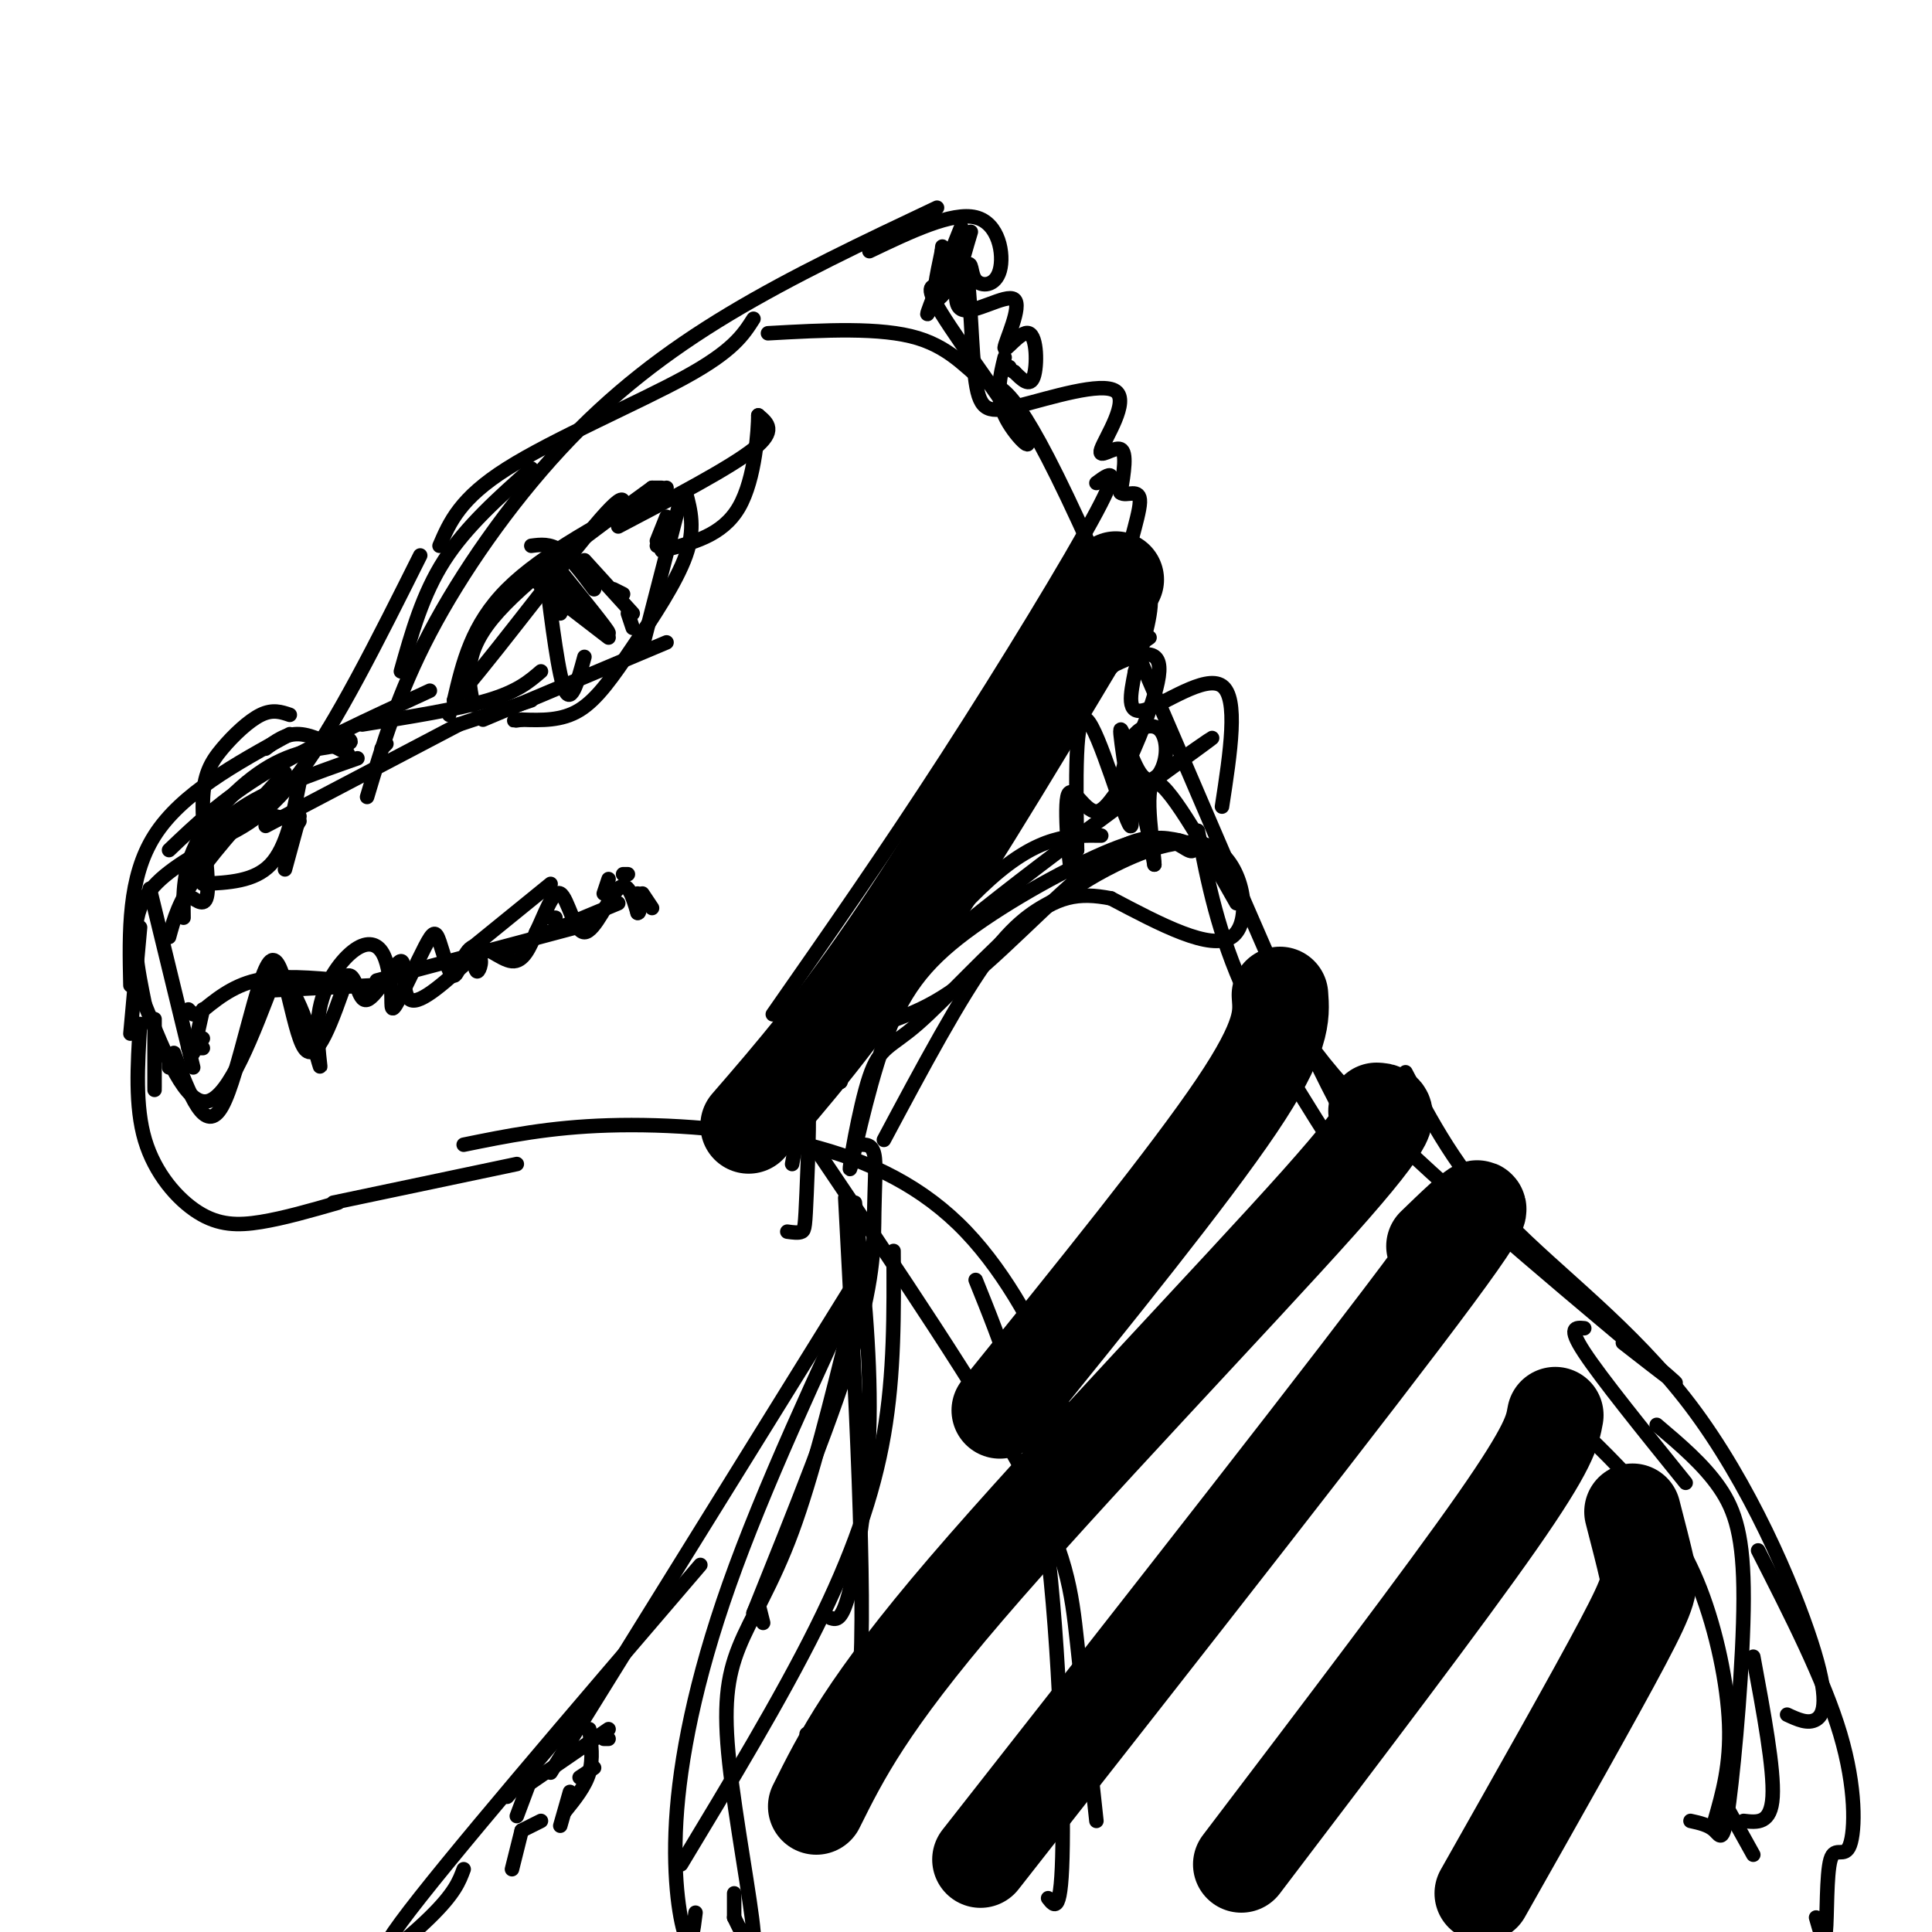 <svg viewBox='0 0 400 400' version='1.1' xmlns='http://www.w3.org/2000/svg' xmlns:xlink='http://www.w3.org/1999/xlink'><g fill='none' stroke='rgb(0,0,0)' stroke-width='3' stroke-linecap='round' stroke-linejoin='round'><path d='M227,100c2.644,-1.956 5.289,-3.911 0,6c-5.289,9.911 -18.511,31.689 -31,51c-12.489,19.311 -24.244,36.156 -36,53'/><path d='M159,69c11.697,-0.651 23.394,-1.301 31,1c7.606,2.301 11.121,7.555 14,9c2.879,1.445 5.121,-0.919 17,24c11.879,24.919 33.394,77.120 46,105c12.606,27.880 16.303,31.440 20,35'/><path d='M156,66c-2.111,3.311 -4.222,6.622 -14,12c-9.778,5.378 -27.222,12.822 -37,19c-9.778,6.178 -11.889,11.089 -14,16'/><path d='M110,97c-6.750,6.000 -13.500,12.000 -18,19c-4.500,7.000 -6.750,15.000 -9,23'/><path d='M87,115c-8.750,17.500 -17.500,35.000 -25,45c-7.500,10.000 -13.750,12.500 -20,15'/><path d='M41,176c0.000,0.000 0.000,0.000 0,0'/><path d='M42,176c-5.500,3.333 -11.000,6.667 -13,12c-2.000,5.333 -0.500,12.667 1,20'/><path d='M29,212c-0.530,8.530 -1.060,17.060 1,24c2.060,6.940 6.708,12.292 11,15c4.292,2.708 8.226,2.774 13,2c4.774,-0.774 10.387,-2.387 16,-4'/><path d='M69,249c0.000,0.000 38.000,-8.000 38,-8'/><path d='M96,237c8.895,-1.813 17.789,-3.627 30,-4c12.211,-0.373 27.737,0.694 41,4c13.263,3.306 24.263,8.852 33,18c8.737,9.148 15.211,21.900 18,29c2.789,7.100 1.895,8.550 1,10'/><path d='M177,249c1.622,15.244 3.244,30.489 3,45c-0.244,14.511 -2.356,28.289 -4,35c-1.644,6.711 -2.822,6.356 -4,6'/><path d='M178,237c1.274,-0.042 2.548,-0.083 3,2c0.452,2.083 0.083,6.292 0,12c-0.083,5.708 0.119,12.917 -4,27c-4.119,14.083 -12.560,35.042 -21,56'/><path d='M162,321c0.000,0.000 -6.000,13.000 -6,13'/><path d='M157,332c0.000,0.000 1.000,4.000 1,4'/><path d='M29,192c0.000,0.000 -2.000,22.000 -2,22'/><path d='M27,204c-0.250,-11.167 -0.500,-22.333 5,-31c5.500,-8.667 16.750,-14.833 28,-21'/><path d='M43,177c-1.178,1.822 -2.356,3.644 -2,2c0.356,-1.644 2.244,-6.756 8,-11c5.756,-4.244 15.378,-7.622 25,-11'/><path d='M35,176c5.500,-5.250 11.000,-10.500 20,-16c9.000,-5.500 21.500,-11.250 34,-17'/><path d='M55,171c0.000,0.000 40.000,-21.000 40,-21'/><path d='M75,150c9.917,-1.583 19.833,-3.167 26,-5c6.167,-1.833 8.583,-3.917 11,-6'/><path d='M95,150c0.000,0.000 15.000,-5.000 15,-5'/><path d='M100,149c0.000,0.000 38.000,-16.000 38,-16'/><path d='M133,134c0.000,0.000 8.000,-31.000 8,-31'/><path d='M142,102c0.988,3.720 1.976,7.440 0,13c-1.976,5.560 -6.917,12.958 -11,19c-4.083,6.042 -7.310,10.726 -11,13c-3.690,2.274 -7.845,2.137 -12,2'/><path d='M108,149c-2.167,0.333 -1.583,0.167 -1,0'/><path d='M98,146c-1.083,-5.250 -2.167,-10.500 4,-18c6.167,-7.500 19.583,-17.250 33,-27'/><path d='M135,101c0.000,0.000 2.000,0.000 2,0'/><path d='M138,101c-12.833,6.833 -25.667,13.667 -33,21c-7.333,7.333 -9.167,15.167 -11,23'/><path d='M94,145c4.511,-4.378 21.289,-26.822 29,-36c7.711,-9.178 6.356,-5.089 5,-1'/><path d='M128,109c11.583,-6.083 23.167,-12.167 28,-16c4.833,-3.833 2.917,-5.417 1,-7'/><path d='M157,86c-0.022,2.733 -0.578,13.067 -4,19c-3.422,5.933 -9.711,7.467 -16,9'/><path d='M137,113c0.000,0.000 1.000,0.000 1,0'/><path d='M138,107c0.000,0.000 -2.000,5.000 -2,5'/><path d='M136,113c0.000,0.000 0.000,0.000 0,0'/><path d='M35,219c0.000,0.000 0.000,2.000 0,2'/><path d='M36,218c3.250,8.667 6.500,17.333 10,11c3.500,-6.333 7.250,-27.667 10,-30c2.750,-2.333 4.500,14.333 7,18c2.500,3.667 5.750,-5.667 9,-15'/><path d='M72,202c1.864,-0.547 2.026,5.585 4,5c1.974,-0.585 5.762,-7.888 7,-8c1.238,-0.112 -0.075,6.968 2,8c2.075,1.032 7.537,-3.984 13,-9'/><path d='M98,198c2.289,-0.600 1.511,2.400 1,3c-0.511,0.600 -0.756,-1.200 -1,-3'/><path d='M98,196c0.000,0.000 16.000,-13.000 16,-13'/><path d='M115,190c0.000,0.000 -1.000,0.000 -1,0'/></g>
<g fill='none' stroke='rgb(0,0,0)' stroke-width='20' stroke-linecap='round' stroke-linejoin='round'><path d='M231,120c-16.167,27.083 -32.333,54.167 -45,73c-12.667,18.833 -21.833,29.417 -31,40'/><path d='M265,206c0.333,4.333 0.667,8.667 -9,23c-9.667,14.333 -29.333,38.667 -49,63'/><path d='M285,230c2.356,0.133 4.711,0.267 -12,19c-16.711,18.733 -52.489,56.067 -73,80c-20.511,23.933 -25.756,34.467 -31,45'/><path d='M297,258c7.833,-7.583 15.667,-15.167 0,6c-15.667,21.167 -54.833,71.083 -94,121'/><path d='M322,293c-0.583,3.250 -1.167,6.500 -12,22c-10.833,15.500 -31.917,43.250 -53,71'/><path d='M338,313c1.178,4.556 2.356,9.111 3,12c0.644,2.889 0.756,4.111 -5,15c-5.756,10.889 -17.378,31.444 -29,52'/></g>
<g fill='none' stroke='rgb(0,0,0)' stroke-width='3' stroke-linecap='round' stroke-linejoin='round'><path d='M175,248c2.167,40.750 4.333,81.500 3,100c-1.333,18.500 -6.167,14.750 -11,11'/><path d='M180,261c-10.964,23.518 -21.929,47.036 -29,67c-7.071,19.964 -10.250,36.375 -11,49c-0.750,12.625 0.929,21.464 2,24c1.071,2.536 1.536,-1.232 2,-5'/><path d='M176,274c-3.933,15.900 -7.866,31.799 -12,43c-4.134,11.201 -8.469,17.703 -11,24c-2.531,6.297 -3.258,12.388 -2,24c1.258,11.612 4.502,28.746 5,35c0.498,6.254 -1.751,1.627 -4,-3'/><path d='M152,397c0.000,0.000 0.000,-5.000 0,-5'/><path d='M263,201c3.356,7.978 6.711,15.956 23,32c16.289,16.044 45.511,40.156 56,49c10.489,8.844 2.244,2.422 -6,-4'/><path d='M291,222c5.313,10.155 10.625,20.309 21,31c10.375,10.691 25.812,21.917 38,38c12.188,16.083 21.128,37.022 25,49c3.872,11.978 2.678,14.994 1,16c-1.678,1.006 -3.839,0.003 -6,-1'/><path d='M364,321c6.842,13.423 13.684,26.845 17,38c3.316,11.155 3.105,20.041 2,23c-1.105,2.959 -3.105,-0.011 -4,3c-0.895,3.011 -0.684,12.003 -1,15c-0.316,2.997 -1.158,-0.002 -2,-3'/><path d='M238,132c-5.147,3.565 -10.295,7.131 -23,23c-12.705,15.869 -32.968,44.042 -42,56c-9.032,11.958 -6.833,7.700 -6,12c0.833,4.300 0.301,17.158 0,24c-0.301,6.842 -0.372,7.669 -1,8c-0.628,0.331 -1.814,0.165 -3,0'/><path d='M172,224c2.400,-6.489 4.800,-12.978 21,-27c16.200,-14.022 46.200,-35.578 55,-42c8.800,-6.422 -3.600,2.289 -16,11'/><path d='M232,166c-2.000,1.000 1.000,-2.000 4,-5'/><path d='M113,122c0.000,0.000 13.000,10.000 13,10'/><path d='M111,120c0.000,0.000 5.000,7.000 5,7'/><path d='M113,123c0.000,0.000 0.000,0.000 0,0'/><path d='M115,121c0.917,2.417 1.833,4.833 2,5c0.167,0.167 -0.417,-1.917 -1,-4'/><path d='M116,121c5.083,5.333 10.167,10.667 10,10c-0.167,-0.667 -5.583,-7.333 -11,-14'/><path d='M114,115c0.000,0.000 5.000,8.000 5,8'/><path d='M113,119c1.333,10.583 2.667,21.167 4,24c1.333,2.833 2.667,-2.083 4,-7'/><path d='M110,113c1.917,-0.250 3.833,-0.500 6,1c2.167,1.500 4.583,4.750 7,8'/><path d='M121,116c0.000,0.000 10.000,11.000 10,11'/><path d='M127,122c0.000,0.000 2.000,1.000 2,1'/><path d='M130,127c0.000,0.000 1.000,3.000 1,3'/><path d='M76,165c3.226,-10.774 6.452,-21.548 13,-34c6.548,-12.452 16.417,-26.583 27,-38c10.583,-11.417 21.881,-20.119 35,-28c13.119,-7.881 28.060,-14.940 43,-22'/><path d='M180,52c8.583,-4.100 17.167,-8.200 22,-7c4.833,1.200 5.917,7.700 5,11c-0.917,3.300 -3.833,3.400 -5,2c-1.167,-1.400 -0.583,-4.300 -2,-3c-1.417,1.300 -4.833,6.800 -6,7c-1.167,0.200 -0.083,-4.900 1,-10'/><path d='M195,52c0.167,-1.667 0.083,-0.833 0,0'/><path d='M199,47c-3.500,8.750 -7.000,17.500 -7,18c0.000,0.500 3.500,-7.250 7,-15'/><path d='M201,48c-2.188,7.336 -4.377,14.673 -2,16c2.377,1.327 9.319,-3.354 11,-2c1.681,1.354 -1.900,8.744 -2,10c-0.100,1.256 3.281,-3.624 5,-3c1.719,0.624 1.777,6.750 1,9c-0.777,2.250 -2.388,0.625 -4,-1'/><path d='M210,77c-0.833,-0.333 -0.917,-0.667 -1,-1'/><path d='M208,74c-0.960,3.904 -1.920,7.809 0,12c1.920,4.191 6.721,8.670 4,4c-2.721,-4.670 -12.963,-18.488 -17,-25c-4.037,-6.512 -1.868,-5.718 0,-6c1.868,-0.282 3.434,-1.641 5,-3'/><path d='M200,56c1.023,4.339 1.081,16.686 2,23c0.919,6.314 2.699,6.595 9,5c6.301,-1.595 17.122,-5.067 20,-3c2.878,2.067 -2.187,9.672 -3,12c-0.813,2.328 2.625,-0.621 4,0c1.375,0.621 0.688,4.810 0,9'/><path d='M232,102c1.177,0.949 4.120,-1.179 4,2c-0.120,3.179 -3.301,11.663 -3,15c0.301,3.337 4.086,1.525 5,4c0.914,2.475 -1.043,9.238 -3,16'/><path d='M235,139c-0.964,4.881 -1.875,9.083 2,8c3.875,-1.083 12.536,-7.452 16,-5c3.464,2.452 1.732,13.726 0,25'/><path d='M32,222c0.000,2.417 0.000,4.833 0,3c0.000,-1.833 0.000,-7.917 0,-14'/><path d='M30,208c4.250,10.500 8.500,21.000 13,20c4.500,-1.000 9.250,-13.500 14,-26'/><path d='M57,202c4.294,0.457 8.029,14.600 9,18c0.971,3.400 -0.822,-3.944 0,-10c0.822,-6.056 4.260,-10.823 7,-13c2.740,-2.177 4.783,-1.765 6,0c1.217,1.765 1.609,4.882 2,8'/><path d='M81,205c0.210,2.590 -0.265,5.066 1,3c1.265,-2.066 4.270,-8.674 6,-12c1.730,-3.326 2.185,-3.369 3,-1c0.815,2.369 1.992,7.150 3,7c1.008,-0.150 1.848,-5.233 4,-6c2.152,-0.767 5.615,2.781 8,3c2.385,0.219 3.693,-2.890 5,-6'/><path d='M111,193c1.702,-3.384 3.456,-8.845 5,-8c1.544,0.845 2.877,7.997 5,8c2.123,0.003 5.035,-7.142 7,-9c1.965,-1.858 2.982,1.571 4,5'/><path d='M132,189c0.667,0.167 0.333,-1.917 0,-4'/><path d='M133,185c0.000,0.000 2.000,3.000 2,3'/><path d='M31,184c0.000,0.000 9.000,37.000 9,37'/><path d='M35,194c1.000,-3.667 2.000,-7.333 6,-13c4.000,-5.667 11.000,-13.333 18,-21'/><path d='M42,183c5.333,-0.250 10.667,-0.500 14,-4c3.333,-3.500 4.667,-10.250 6,-17'/><path d='M62,170c0.000,0.000 -5.000,8.000 -5,8'/><path d='M57,169c0.000,0.000 4.000,1.000 4,1'/><path d='M62,169c0.000,0.000 -3.000,11.000 -3,11'/><path d='M38,190c-0.071,-5.054 -0.143,-10.107 3,-16c3.143,-5.893 9.500,-12.625 16,-16c6.500,-3.375 13.143,-3.393 15,-4c1.857,-0.607 -1.071,-1.804 -4,-3'/><path d='M60,148c-1.764,-0.600 -3.528,-1.199 -6,0c-2.472,1.199 -5.652,4.198 -8,7c-2.348,2.802 -3.863,5.408 -4,11c-0.137,5.592 1.104,14.169 1,18c-0.104,3.831 -1.552,2.915 -3,2'/><path d='M55,155c2.083,-1.583 4.167,-3.167 7,-3c2.833,0.167 6.417,2.083 10,4'/><path d='M79,155c0.000,0.000 1.000,-1.000 1,-1'/><path d='M93,148c0.000,0.000 0.000,0.000 0,0'/><path d='M164,241c0.756,-4.311 1.511,-8.622 9,-20c7.489,-11.378 21.711,-29.822 32,-39c10.289,-9.178 16.644,-9.089 23,-9'/><path d='M183,236c7.924,-14.848 15.847,-29.696 22,-38c6.153,-8.304 10.535,-10.065 14,-12c3.465,-1.935 6.011,-4.044 12,-7c5.989,-2.956 15.420,-6.757 21,-3c5.580,3.757 7.309,15.074 3,18c-4.309,2.926 -14.654,-2.537 -25,-8'/><path d='M230,186c-6.749,-1.308 -11.123,-0.578 -18,5c-6.877,5.578 -16.258,16.005 -22,21c-5.742,4.995 -7.845,4.560 -10,11c-2.155,6.440 -4.362,19.756 -4,19c0.362,-0.756 3.293,-15.584 7,-26c3.707,-10.416 8.190,-16.420 17,-23c8.810,-6.580 21.946,-13.737 30,-17c8.054,-3.263 11.027,-2.631 14,-2'/><path d='M244,174c3.101,0.549 3.853,2.921 2,2c-1.853,-0.921 -6.311,-5.133 -15,0c-8.689,5.133 -21.609,19.613 -31,27c-9.391,7.387 -15.255,7.682 -19,10c-3.745,2.318 -5.373,6.659 -7,11'/><path d='M174,224c1.490,-6.038 8.716,-26.633 14,-39c5.284,-12.367 8.624,-16.506 12,-21c3.376,-4.494 6.786,-9.342 12,-14c5.214,-4.658 12.233,-9.125 18,-12c5.767,-2.875 10.284,-4.159 10,1c-0.284,5.159 -5.367,16.760 -7,20c-1.633,3.240 0.183,-1.880 2,-7'/><path d='M235,152c1.322,-1.636 3.628,-2.227 5,-1c1.372,1.227 1.810,4.272 1,7c-0.810,2.728 -2.869,5.140 -5,2c-2.131,-3.140 -4.334,-11.831 -4,-8c0.334,3.831 3.205,20.185 2,19c-1.205,-1.185 -6.487,-19.910 -9,-22c-2.513,-2.090 -2.256,12.455 -2,27'/><path d='M223,176c-0.571,0.430 -1.000,-11.993 -1,-11c-0.000,0.993 0.428,15.404 0,16c-0.428,0.596 -1.713,-12.624 -1,-16c0.713,-3.376 3.423,3.091 6,3c2.577,-0.091 5.022,-6.740 7,-6c1.978,0.740 3.489,8.870 5,17'/><path d='M239,179c0.022,-2.244 -2.422,-16.356 0,-17c2.422,-0.644 9.711,12.178 17,25'/><path d='M169,238c17.022,25.222 34.044,50.444 43,67c8.956,16.556 9.844,24.444 11,35c1.156,10.556 2.578,23.778 4,37'/><path d='M202,265c5.400,13.378 10.800,26.756 14,49c3.200,22.244 4.200,53.356 4,68c-0.200,14.644 -1.600,12.822 -3,11'/><path d='M185,259c0.089,12.689 0.178,25.378 -2,38c-2.178,12.622 -6.622,25.178 -14,40c-7.378,14.822 -17.689,31.911 -28,49'/><path d='M181,259c0.000,0.000 -67.000,108.000 -67,108'/><path d='M145,324c-26.689,31.133 -53.378,62.267 -62,74c-8.622,11.733 0.822,4.067 6,-1c5.178,-5.067 6.089,-7.533 7,-10'/><path d='M110,368c0.000,0.000 -3.000,8.000 -3,8'/><path d='M108,379c0.000,0.000 -2.000,8.000 -2,8'/><path d='M108,379c0.000,0.000 4.000,-2.000 4,-2'/><path d='M122,358c0.417,3.083 0.833,6.167 0,9c-0.833,2.833 -2.917,5.417 -5,8'/><path d='M118,371c0.000,0.000 -2.000,7.000 -2,7'/><path d='M120,368c0.000,0.000 3.000,-2.000 3,-2'/><path d='M125,360c0.000,0.000 1.000,0.000 1,0'/><path d='M126,358c0.000,0.000 -16.000,11.000 -16,11'/><path d='M105,372c0.000,0.000 17.000,-20.000 17,-20'/><path d='M322,291c5.911,5.524 11.821,11.048 17,17c5.179,5.952 9.625,12.333 13,21c3.375,8.667 5.679,19.619 6,28c0.321,8.381 -1.339,14.190 -3,20'/><path d='M343,295c4.853,4.112 9.707,8.223 13,13c3.293,4.777 5.027,10.219 5,23c-0.027,12.781 -1.815,32.903 -3,42c-1.185,9.097 -1.767,7.171 -3,6c-1.233,-1.171 -3.116,-1.585 -5,-2'/><path d='M363,343c2.167,11.667 4.333,23.333 4,29c-0.333,5.667 -3.167,5.333 -6,5'/><path d='M358,375c0.000,0.000 5.000,9.000 5,9'/><path d='M349,307c-8.750,-10.833 -17.500,-21.667 -21,-27c-3.500,-5.333 -1.750,-5.167 0,-5'/><path d='M42,217c0.000,0.000 -3.000,0.000 -3,0'/><path d='M40,210c0.000,0.000 -1.000,-1.000 -1,-1'/><path d='M40,218c0.000,0.000 2.000,-9.000 2,-9'/><path d='M42,215c0.000,0.000 0.000,0.000 0,0'/><path d='M41,210c3.500,-2.917 7.000,-5.833 12,-7c5.000,-1.167 11.500,-0.583 18,0'/><path d='M57,205c0.000,0.000 20.000,-1.000 20,-1'/><path d='M78,203c0.000,0.000 45.000,-12.000 45,-12'/><path d='M128,187c0.000,0.000 -24.000,10.000 -24,10'/><path d='M125,185c0.000,0.000 1.000,-3.000 1,-3'/><path d='M129,181c0.000,0.000 1.000,0.000 1,0'/><path d='M248,172c2.083,10.667 4.167,21.333 10,34c5.833,12.667 15.417,27.333 25,42'/></g>
</svg>